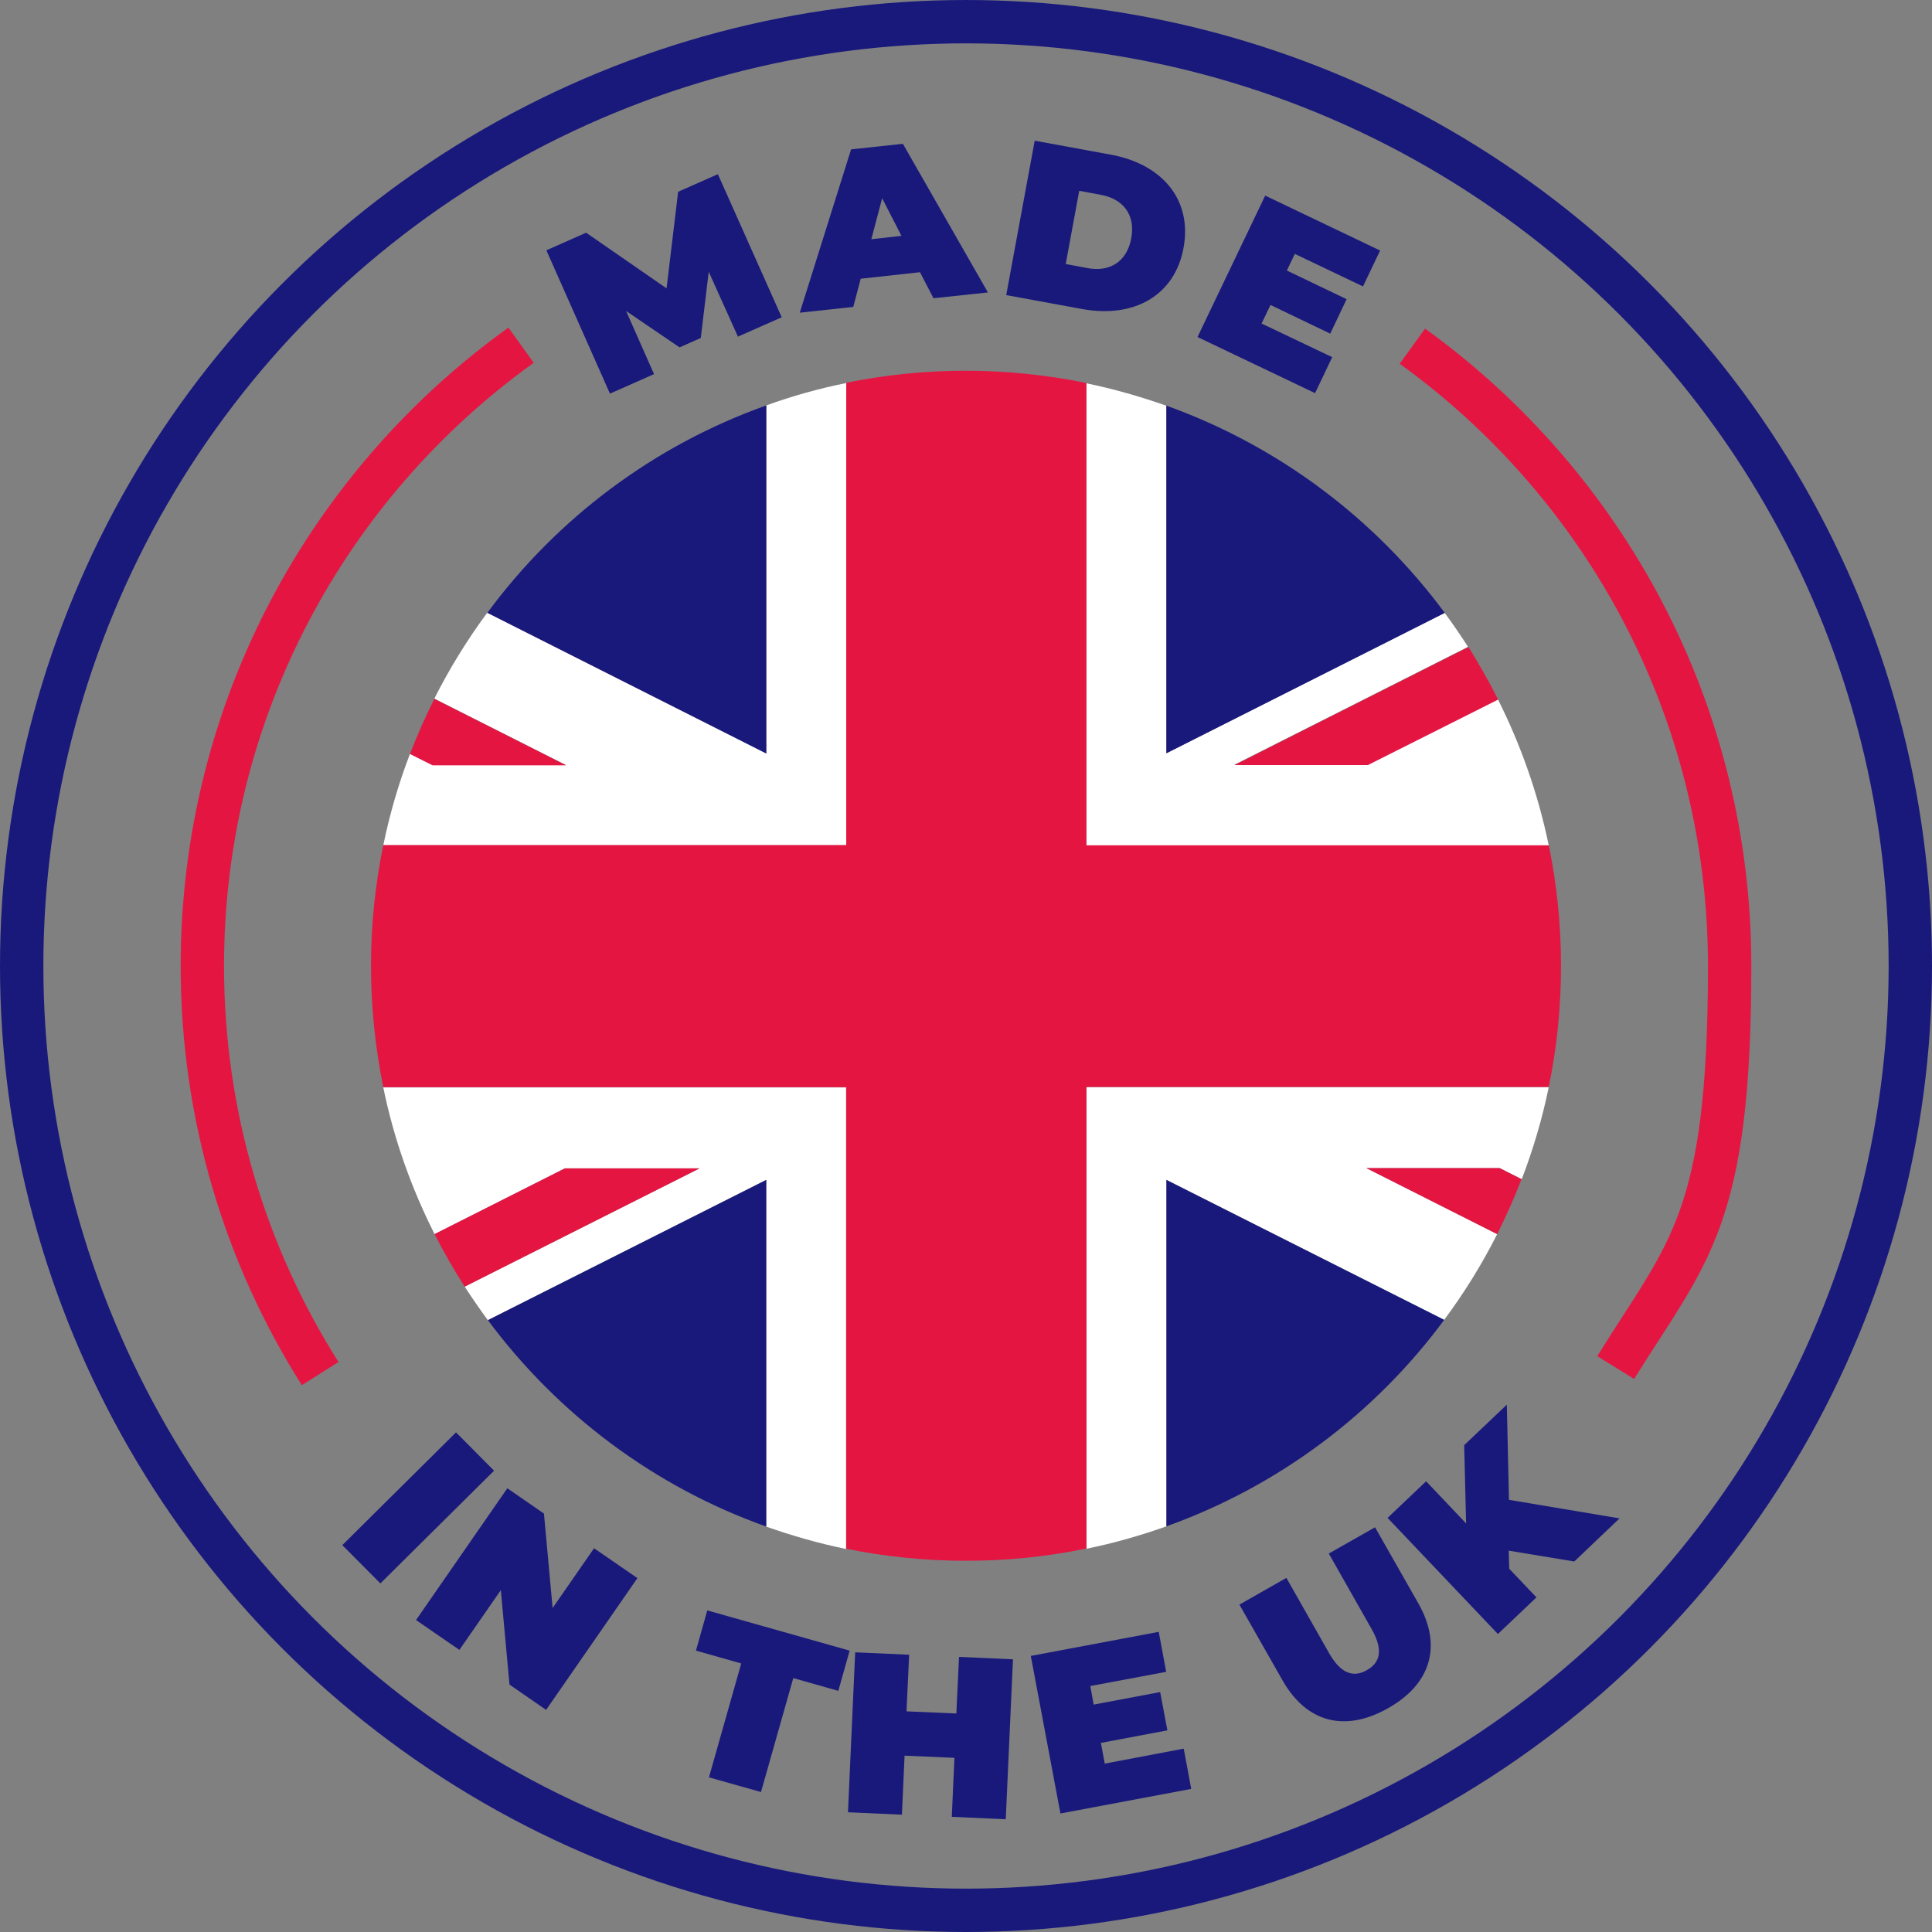 <?xml version="1.0" encoding="UTF-8"?> <svg xmlns="http://www.w3.org/2000/svg" id="Layer_1" version="1.1" viewBox="0 0 802 802"><rect x="0" y="0" width="802" height="802" fill="#808080" stroke="none"/><defs><style> .st0 { fill: #19197c; } .st1 { stroke: #19197c; } .st1, .st2 { fill: none; stroke-miterlimit: 10; stroke-width: 18px; } .st3 { fill: #fff; } .st4 { fill: #e51542; } .st2 { stroke: #e51542; } </style></defs><circle class="st1" cx="401" cy="401" r="392"></circle><g><path class="st3" d="M351.3,159c-11.4,2.3-22.5,5.4-33.2,9.3v144.4l-115.8-58.4c-8.3,11.2-15.7,23.2-22,35.7l54.7,27.6h-55.4s-9.4-4.7-9.4-4.7c-4.7,12.2-8.4,24.9-11.1,38h192.2v-191.9Z"></path><path class="st3" d="M159.1,451.4c4.4,21.5,11.7,41.9,21.3,60.9l54.1-27.3h55.4s.5,0,.5,0l-97.5,49.1c3.1,4.8,6.3,9.4,9.6,13.9l115.5-58.2v143.9c10.8,3.8,21.9,7,33.2,9.3v-191.6h-192.2Z"></path><path class="st3" d="M642.9,350.9c-4.4-21.3-11.6-41.7-21.1-60.6l-54.1,27.2h-55.4s97.1-49,97.1-49c-3.1-4.8-6.3-9.5-9.7-14.1l-115.6,58.3v-144.3c-10.8-3.8-21.9-7-33.2-9.3v191.9h191.9Z"></path><path class="st3" d="M451,642.9c11.4-2.3,22.5-5.5,33.2-9.3v-143.8l115.3,58.1c8.3-11.2,15.7-23.1,22-35.6l-54.3-27.4h55.4s9.1,4.6,9.1,4.6c4.7-12.3,8.5-25,11.2-38.2h-191.9v191.6Z"></path><path class="st4" d="M642.9,350.9h-191.9v-191.9c-16.1-3.3-32.9-5.1-50-5.1s-33.6,1.7-49.7,5v191.9h-192.2c-3.3,16.2-5.1,32.9-5.1,50.1s1.8,34.1,5.1,50.4h192.2v191.6c16,3.3,32.7,5,49.7,5s33.8-1.7,50-5.1v-191.6h191.9c3.4-16.3,5.1-33.1,5.1-50.4s-1.8-33.9-5.1-50.1Z"></path><path class="st0" d="M599.8,254.5c-28.9-39.1-69-69.4-115.6-86.1v144.3l115.6-58.3Z"></path><path class="st0" d="M484.2,633.6c46.4-16.6,86.5-46.7,115.3-85.7l-115.3-58.1v143.8Z"></path><path class="st0" d="M202.6,548.1c28.9,38.9,69,69.1,115.5,85.6v-143.9l-115.5,58.2Z"></path><path class="st0" d="M318.1,168.3c-46.7,16.6-86.9,46.9-115.8,86.1l115.8,58.4v-144.4Z"></path><path class="st4" d="M567.8,317.6l54.1-27.2c-3.8-7.5-7.9-14.7-12.3-21.8l-97.1,49h55.4Z"></path><path class="st4" d="M289.9,485h-55.4s-54.1,27.3-54.1,27.3c3.8,7.5,8,14.8,12.5,21.8l97.5-49.1h-.5Z"></path><path class="st4" d="M235,317.7l-54.7-27.6c-3.7,7.4-7.1,15-10.1,22.9l9.4,4.7h55.4Z"></path><path class="st4" d="M567.2,484.9l54.3,27.4c3.7-7.4,7.1-15,10.1-22.8l-9.1-4.6h-55.4Z"></path></g><g><path class="st0" d="M306.4,139.9l-12.2-27.1-3.3,27.5-8.8,3.9-22.2-15.1,11.6,26.2-18.3,8.1-26.4-59.5,16.5-7.3,33.4,23.1,4.8-40.1,16.5-7.3,26.5,59.4-18.3,8.1Z"></path><path class="st0" d="M381.9,113l-24.6,2.7-3.1,11.7-22.2,2.4,21.3-67.8,21.5-2.3,35.3,61.7-22.6,2.4-5.6-10.8ZM374.2,97.9l-8-15.6-4.5,17,12.6-1.4Z"></path><path class="st0" d="M429.5,58.4l31.6,5.8c21.4,3.9,33.9,18.8,30.2,38.7-3.6,19.8-20.6,29.3-42,25.4l-31.6-5.8,11.8-64ZM451.5,111.3c9.1,1.7,16.3-2.6,18.1-12.4,1.8-9.8-3.4-16.3-12.5-18l-9.1-1.7-5.6,30.4,9.1,1.7Z"></path><path class="st0" d="M553,148.3l-7.1,14.9-48.8-23.3,28.1-58.7,47.7,22.8-7.1,14.9-28.3-13.5-3.3,6.9,24.8,11.9-6.8,14.3-24.8-11.9-3.7,7.7,29.4,14Z"></path></g><g><path class="st0" d="M189.3,594.6l15.8,15.9-47.2,46.8-15.8-15.9,47.2-46.8Z"></path><path class="st0" d="M264.6,655.1l-37.9,54.7-15.2-10.5-3.6-39.2-17.2,24.8-18-12.4,37.9-54.7,15.2,10.5,3.6,39.2,17.2-24.8,18,12.4Z"></path><path class="st0" d="M307.6,690.5l-18.7-5.3,4.7-16.7,59.1,16.7-4.7,16.7-18.7-5.3-13.4,47.3-21.6-6.1,13.4-47.3Z"></path><path class="st0" d="M420.5,688.8l-3,66.4-22.4-1,1.1-24.5-20.7-.9-1.1,24.5-22.4-1,3-66.4,22.4,1-1.1,23.5,20.7.9,1.1-23.5,22.4,1Z"></path><path class="st0" d="M491.4,726l3.1,16.6-54.3,10.2-12.3-65.4,53.1-10,3.1,16.6-31.5,5.9,1.4,7.7,27.6-5.2,3,15.9-27.6,5.2,1.6,8.6,32.7-6.2Z"></path><path class="st0" d="M532.6,697.9l-18.1-31.8,19.5-11.1,17.7,31.2c5,8.8,10.3,10.2,15.7,7.1,5.5-3.1,7-8.3,1.9-17.2l-17.7-31.2,19.2-10.9,18.1,31.8c9.8,17.4,5.1,33.3-12.7,43.3-17.8,10.1-33.8,6-43.7-11.4Z"></path><path class="st0" d="M626.3,643.7l.2,7.5,11.3,11.9-16,15.2-45.8-48.2,16-15.2,16.6,17.5-.8-32.5,17.7-16.8.9,39.5,45.9,7.7-18.8,17.9-27.2-4.5Z"></path></g><path class="st2" d="M132.9,570.2c-31-49-48.9-107-48.9-169.2,0-106.2,52.2-200.2,132.3-257.7"></path><path class="st2" d="M586.3,143.7c79.8,57.6,131.7,151.3,131.7,257.3s-17.3,118.3-47.3,166.7"></path></svg> 